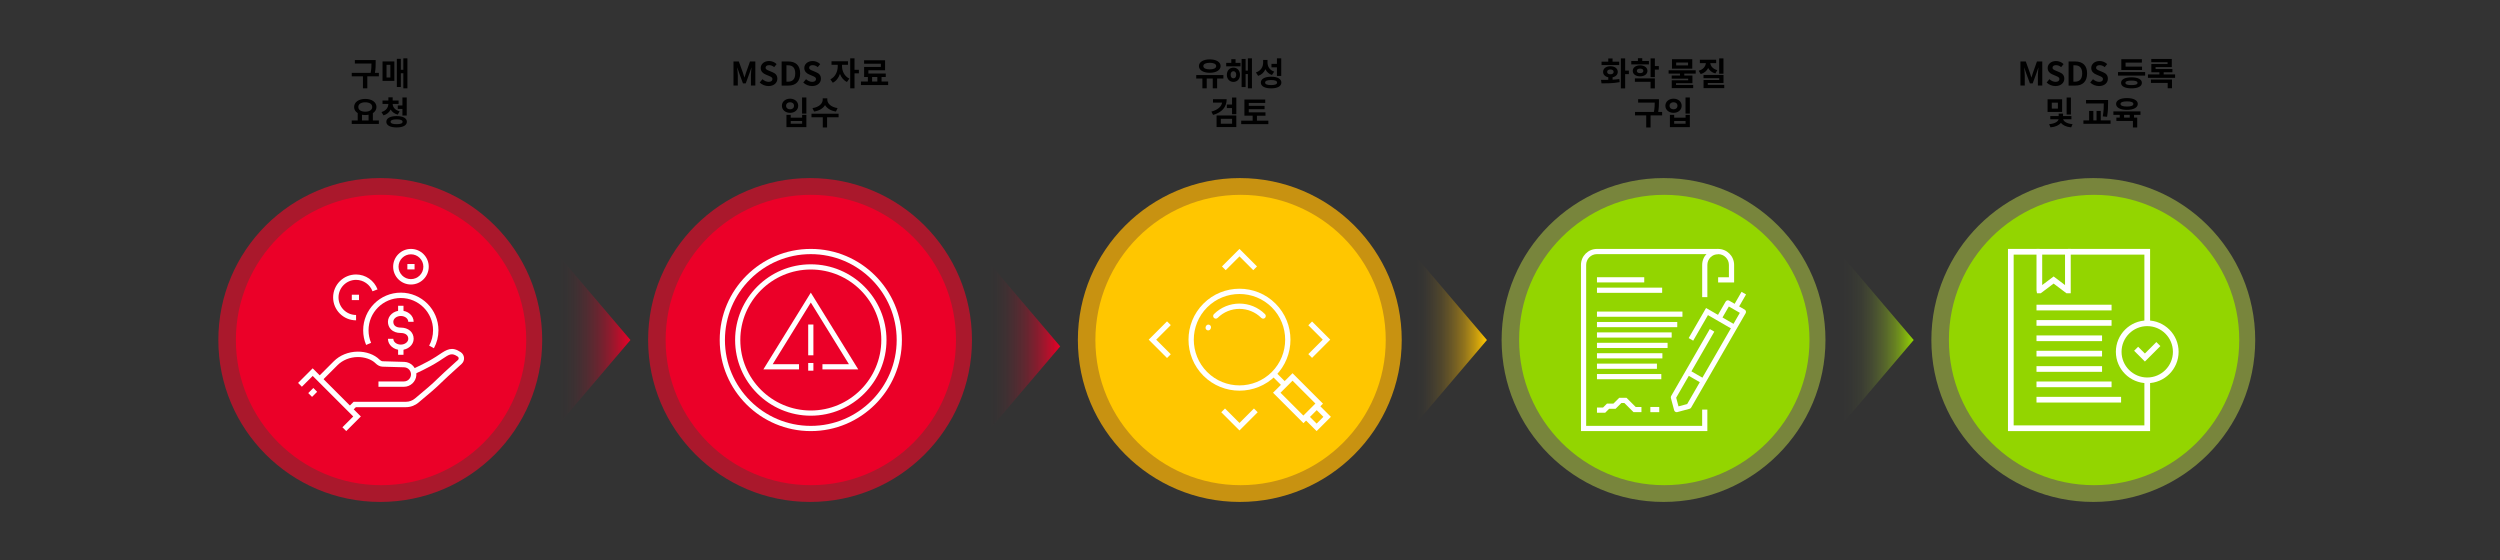 <?xml version="1.0" encoding="UTF-8"?><svg id="Layer_2" xmlns="http://www.w3.org/2000/svg" xmlns:xlink="http://www.w3.org/1999/xlink" viewBox="0 0 1438.44 322.29"><rect x="0" y="0" width="1438.44" height="322.29" fill="#333333" stroke="none"/><defs><style>.cls-1{fill:none;}.cls-2{fill:url(#linear-gradient);}.cls-3{fill:#eb0028;}.cls-4{fill:#fff;}.cls-5{fill:#ffc600;}.cls-6{fill:#aa182c;}.cls-7{fill:#c89211;}.cls-8{fill:#93d500;}.cls-9{fill:#78853c;}.cls-10{fill:url(#linear-gradient-3);}.cls-11{fill:url(#linear-gradient-4);}.cls-12{fill:url(#linear-gradient-2);}</style><linearGradient id="linear-gradient" x1="322.13" y1="195.63" x2="362.75" y2="195.63" gradientUnits="userSpaceOnUse"><stop offset="0" stop-color="#ac172c" stop-opacity="0"/><stop offset=".1" stop-color="#ad162b" stop-opacity=".02"/><stop offset=".23" stop-color="#b1142b" stop-opacity=".09"/><stop offset=".38" stop-color="#b9122b" stop-opacity=".21"/><stop offset=".54" stop-color="#c30e2a" stop-opacity=".37"/><stop offset=".71" stop-color="#d00929" stop-opacity=".58"/><stop offset=".89" stop-color="#e00328" stop-opacity=".83"/><stop offset="1" stop-color="#eb0028"/></linearGradient><linearGradient id="linear-gradient-2" x1="569.4" y1="199.32" x2="610.02" y2="199.32" xlink:href="#linear-gradient"/><linearGradient id="linear-gradient-3" x1="1060.49" y1="195.63" x2="1101.1" y2="195.63" gradientUnits="userSpaceOnUse"><stop offset="0" stop-color="#78853c" stop-opacity="0"/><stop offset=".11" stop-color="#78873a" stop-opacity=".03"/><stop offset=".25" stop-color="#7a8d35" stop-opacity=".1"/><stop offset=".4" stop-color="#7e972e" stop-opacity=".23"/><stop offset=".57" stop-color="#83a523" stop-opacity=".41"/><stop offset=".76" stop-color="#89b715" stop-opacity=".64"/><stop offset=".94" stop-color="#90cd05" stop-opacity=".91"/><stop offset="1" stop-color="#93d500"/></linearGradient><linearGradient id="linear-gradient-4" x1="814.94" y1="195.63" x2="855.56" y2="195.63" gradientUnits="userSpaceOnUse"><stop offset="0" stop-color="#c89211" stop-opacity="0"/><stop offset=".1" stop-color="#c99310" stop-opacity=".02"/><stop offset=".22" stop-color="#cc960f" stop-opacity=".09"/><stop offset=".36" stop-color="#d29c0d" stop-opacity=".19"/><stop offset=".51" stop-color="#daa30b" stop-opacity=".34"/><stop offset=".68" stop-color="#e5ad07" stop-opacity=".53"/><stop offset=".84" stop-color="#f1b904" stop-opacity=".76"/><stop offset="1" stop-color="#ffc600"/></linearGradient></defs><g id="Layer_1-2"><circle class="cls-6" cx="218.8" cy="195.63" r="93.17"/><circle class="cls-3" cx="219.25" cy="195.63" r="83.53"/><polygon class="cls-4" points="199.21 248.04 197.02 245.85 203.24 239.63 179.91 216.3 173.69 222.52 171.5 220.33 179.91 211.92 207.62 239.63 199.21 248.04"/><rect class="cls-4" x="177.84" y="224.27" width="4.14" height="3.1" transform="translate(-106.98 193.34) rotate(-45)"/><path class="cls-4" d="m232.41,222.57h-14.65v-3.1h14.65c2.13,0,3.91-1.66,4.06-3.78.08-1.12-.29-2.19-1.04-3.02-.75-.83-1.78-1.3-2.9-1.34l-12.54-.36c-1.53-.05-3.04-1.04-3.86-1.89-2.34-2.34-6.33-3.69-10.38-3.65-4.44.07-8.64,1.77-11.53,4.66l-9.15,9.15-2.19-2.19,9.15-9.16c3.51-3.51,8.36-5.48,13.67-5.57,4.96-.06,9.7,1.64,12.63,4.57.45.46,1.24.95,1.75.97l12.53.36c1.97.06,3.79.89,5.11,2.35,1.32,1.46,1.97,3.35,1.84,5.32-.27,3.73-3.4,6.66-7.15,6.66Z"/><path class="cls-4" d="m202.41,236.61l-2.19-2.19,3.24-3.24h30.1c1.9,0,3.76-.68,5.21-1.91l7.68-6.48c2.07-1.75,3.79-3.4,5.6-5.16,1.19-1.15,2.4-2.32,3.75-3.54l7.71-7c.38-.35.41-.77.39-.99-.02-.22-.11-.63-.53-.92-3.4-2.31-4.67-1.45-8.88,1.36-.61.41-1.27.85-1.98,1.31-6.13,3.95-13.77,7.25-14.09,7.39l-1.22-2.84c.08-.03,7.73-3.34,13.63-7.14.7-.45,1.35-.88,1.94-1.28,4.34-2.9,7.21-4.81,12.34-1.35,1.1.75,1.79,1.94,1.89,3.26.1,1.33-.41,2.6-1.4,3.5l-7.71,7c-1.32,1.2-2.51,2.35-3.68,3.48-1.85,1.79-3.6,3.48-5.75,5.29l-7.68,6.48c-2.01,1.7-4.57,2.64-7.2,2.64h-28.82l-2.33,2.33Z"/><path class="cls-4" d="m249.65,200.36l-2.72-1.48c1.47-2.7,2.24-5.76,2.24-8.85,0-10.24-8.33-18.56-18.56-18.56s-18.56,8.33-18.56,18.56c0,2.51.49,4.94,1.46,7.23l-2.85,1.21c-1.13-2.67-1.7-5.51-1.7-8.43,0-11.94,9.72-21.66,21.66-21.66s21.66,9.72,21.66,21.66c0,3.61-.9,7.18-2.62,10.33Z"/><path class="cls-4" d="m230.61,201.37c-4.08,0-7.4-2.89-7.4-6.44h3.1c0,1.84,1.93,3.34,4.3,3.34s4.3-1.5,4.3-3.34c0-2.06-1.65-3.34-4.3-3.34-5.11,0-7.4-3.23-7.4-6.44,0-3.55,3.32-6.44,7.4-6.44s7.4,2.89,7.4,6.44h-3.1c0-1.84-1.93-3.34-4.3-3.34s-4.3,1.5-4.3,3.34c0,2.12,1.57,3.34,4.3,3.34,4.35,0,7.4,2.65,7.4,6.44,0,3.55-3.32,6.44-7.4,6.44Z"/><rect class="cls-4" x="229.06" y="175.93" width="3.1" height="3.36"/><rect class="cls-4" x="229.06" y="200.78" width="3.1" height="3.36"/><path class="cls-4" d="m204.86,184.31c-7.27,0-13.19-5.92-13.19-13.19s5.92-13.19,13.19-13.19c5.48,0,10.45,3.45,12.37,8.59l-2.9,1.08c-1.46-3.93-5.27-6.57-9.46-6.57-5.57,0-10.1,4.53-10.1,10.1s4.53,10.1,10.1,10.1v3.1Z"/><path class="cls-4" d="m236.45,163.7c-5.64,0-10.24-4.59-10.24-10.24s4.59-10.24,10.24-10.24,10.24,4.59,10.24,10.24-4.59,10.24-10.24,10.24Zm0-17.38c-3.94,0-7.14,3.2-7.14,7.14s3.2,7.14,7.14,7.14,7.14-3.2,7.14-7.14-3.21-7.14-7.14-7.14Z"/><rect class="cls-4" x="234.39" y="151.91" width="4.14" height="3.1"/><rect class="cls-4" x="202.42" y="169.57" width="4.14" height="3.1"/><circle class="cls-6" cx="466.08" cy="195.63" r="93.17"/><circle class="cls-3" cx="466.52" cy="195.63" r="83.53"/><path class="cls-4" d="m466.52,248.04c-28.9,0-52.41-23.51-52.41-52.41s23.51-52.41,52.41-52.41,52.41,23.51,52.41,52.41-23.51,52.41-52.41,52.41Zm0-101.82c-27.25,0-49.41,22.17-49.41,49.41s22.17,49.41,49.41,49.41,49.41-22.17,49.41-49.41-22.17-49.41-49.41-49.41Z"/><path class="cls-4" d="m466.52,239.18c-24.02,0-43.55-19.54-43.55-43.55s19.54-43.55,43.55-43.55,43.55,19.54,43.55,43.55-19.54,43.55-43.55,43.55Zm0-84.11c-22.36,0-40.56,18.2-40.56,40.56s18.19,40.56,40.56,40.56,40.56-18.19,40.56-40.56-18.2-40.56-40.56-40.56Z"/><polygon class="cls-4" points="493.83 212.56 473.21 212.56 473.21 209.57 488.46 209.57 466.52 174.07 444.58 209.57 459.73 209.57 459.73 212.56 439.21 212.56 466.52 168.38 493.83 212.56"/><rect class="cls-4" x="465.02" y="186.72" width="2.99" height="17.71"/><rect class="cls-4" x="465.02" y="208.85" width="2.99" height="4.43"/><circle class="cls-7" cx="713.35" cy="195.63" r="93.17"/><circle class="cls-5" cx="713.79" cy="195.63" r="83.53"/><polygon class="cls-2" points="322.13 147.88 322.13 243.38 362.75 195.63 322.13 147.88"/><polygon class="cls-12" points="569.4 151.57 569.4 247.08 610.02 199.32 569.4 151.57"/><circle class="cls-9" cx="957.16" cy="195.63" r="93.17"/><circle class="cls-8" cx="957.6" cy="195.63" r="83.53"/><circle class="cls-9" cx="1204.43" cy="195.63" r="93.17"/><circle class="cls-8" cx="1204.88" cy="195.63" r="83.53"/><polygon class="cls-10" points="1060.49 147.88 1060.49 243.38 1101.1 195.63 1060.49 147.88"/><polygon class="cls-11" points="814.94 147.88 814.94 243.38 855.56 195.63 814.94 147.88"/><path d="m927.82,45.84c1.33-.07,2.66-.17,3.9-.36l.19,1.78c-3.63.71-7.51.71-10.43.71l-.3-2c1.24,0,2.66,0,4.18-.04v-1.46c-1.8-.36-2.98-1.54-2.98-3.11,0-1.95,1.74-3.26,4.22-3.26s4.22,1.31,4.22,3.26c0,1.57-1.18,2.75-2.98,3.11v1.37Zm3.82-8.41h-10.15v-1.95h3.86v-1.82h2.47v1.82h3.82v1.95Zm-5.06,5.32c1.12,0,1.87-.49,1.87-1.39s-.75-1.39-1.87-1.39-1.87.49-1.87,1.39.75,1.39,1.87,1.39Zm10.64-.09h-2.15v8.19h-2.47v-17.26h2.47v7.03h2.15v2.04Z"/><path d="m948.75,37.05h-10.15v-1.95h3.82v-1.61h2.49v1.61h3.84v1.95Zm-5.08,6.89c-2.47,0-4.23-1.29-4.23-3.18s1.76-3.17,4.23-3.17,4.23,1.29,4.23,3.17-1.74,3.18-4.23,3.18Zm-3,1.16h11.5v5.75h-2.47v-3.77h-9.03v-1.99Zm3-3.03c1.11,0,1.87-.43,1.87-1.31s-.77-1.29-1.87-1.29-1.87.43-1.87,1.29.75,1.31,1.87,1.31Zm10.79-2.01h-2.29v4.33h-2.47v-10.81h2.47v4.44h2.29v2.04Z"/><path d="m969.1,42.37v1.09h4.68v4.42h-9.44v.97h9.89v1.85h-12.35v-4.53h9.46v-.9h-9.48v-1.82h4.76v-1.09h-6.54v-1.95h15.59v1.95h-6.58Zm4.59-2.87h-11.67v-5.42h11.67v5.42Zm-2.42-3.52h-6.84v1.63h6.84v-1.63Z"/><path d="m986.96,42.26c-1.99-.52-3.34-1.67-4.12-3.13-.79,1.63-2.21,2.92-4.29,3.5l-1.14-1.93c2.66-.75,3.93-2.55,4.1-4.36h-3.45v-1.97h9.39v1.97h-3.39c.19,1.67,1.44,3.34,4.03,4.03l-1.12,1.89Zm5.13,6.58v1.87h-11.91v-4.7h9.03v-1.03h-9.05v-1.86h11.5v4.63h-9.03v1.09h9.46Zm-.45-6.41h-2.47v-8.84h2.47v8.84Z"/><path d="m956.33,66.4h-6.63v6.93h-2.51v-6.93h-6.44v-1.99h10.87c.43-2.19.47-3.88.47-5.36h-9.55v-1.99h11.97v1.55c0,1.61,0,3.37-.43,5.79h2.27v1.99Z"/><path d="m967.59,60.85c0,2.38-2.01,4.08-4.68,4.08s-4.7-1.71-4.7-4.08,2.02-4.07,4.7-4.07,4.68,1.71,4.68,4.07Zm-6.97,0c0,1.29.97,2.04,2.29,2.04s2.27-.75,2.27-2.04-.96-2.02-2.27-2.02-2.29.77-2.29,2.02Zm2.66,5.25v1.61h6.56v-1.61h2.45v7.03h-11.47v-7.03h2.45Zm0,5.08h6.56v-1.57h-6.56v1.57Zm9.01-15.1v9.27h-2.49v-9.27h2.49Z"/><path d="m703.92,45.18h-3.62v5.64h-2.51v-5.64h-3.47v5.64h-2.49v-5.64h-3.54v-2h15.62v2Zm-14.09-7.16c0-2.34,2.55-3.86,6.24-3.86s6.24,1.52,6.24,3.86-2.57,3.86-6.24,3.86-6.24-1.5-6.24-3.86Zm2.53,0c0,1.24,1.44,1.89,3.71,1.89s3.69-.66,3.69-1.89-1.44-1.89-3.69-1.89-3.71.67-3.71,1.89Z"/><path d="m710.89,36.19h2.87v1.97h-8.24v-1.97h2.94v-2.14h2.44v2.14Zm2.57,6.84c0,2.4-1.57,4.1-3.78,4.1s-3.78-1.71-3.78-4.1,1.57-4.12,3.78-4.12,3.78,1.71,3.78,4.12Zm-2.17,0c0-1.29-.67-2.06-1.61-2.06s-1.61.77-1.61,2.06.67,2.04,1.61,2.04,1.61-.75,1.61-2.04Zm9.05-9.46v17.25h-2.34v-8.22h-1.31v7.51h-2.3v-16.21h2.3v6.71h1.31v-7.04h2.34Z"/><path d="m731.86,43.16c-1.82-.62-3.04-1.8-3.77-3.34-.77,1.76-2.14,3.15-4.18,3.84l-1.29-1.99c2.94-.94,4.16-3.28,4.16-5.66v-1.54h2.51v1.42c0,2.32,1.12,4.42,3.86,5.3l-1.29,1.95Zm5.41,4.35c0,2.1-2.25,3.34-5.9,3.34s-5.92-1.24-5.92-3.34,2.25-3.37,5.92-3.37,5.9,1.24,5.9,3.37Zm-2.47,0c0-.99-1.18-1.46-3.43-1.46s-3.45.47-3.45,1.46,1.18,1.44,3.45,1.44,3.43-.47,3.43-1.44Zm-.08-8.77h-3.15v-2.01h3.15v-3.15h2.47v10.12h-2.47v-4.96Z"/><path d="m705.8,57.07c0,4.55-2.81,7.66-7.83,9.05l-.97-1.91c3.71-1.01,5.79-2.89,6.18-5.17h-5.25v-1.97h7.87Zm-5.81,9.35h11.35v6.71h-11.35v-6.71Zm2.44,4.78h6.48v-2.83h-6.48v2.83Zm8.92-15.1v9.61h-2.47v-3.54h-2.98v-2.01h2.98v-4.06h2.47Z"/><path d="m729.78,69.43v2.01h-15.62v-2.01h6.58v-2.87h-4.74v-9.31h11.99v1.97h-9.48v1.69h9.09v1.91h-9.09v1.8h9.61v1.95h-4.91v2.87h6.58Z"/><path d="m422.03,35.37h3.07l2.36,6.48c.3.86.56,1.78.84,2.68h.09c.3-.9.54-1.82.84-2.68l2.3-6.48h3.07v13.86h-2.53v-5.79c0-1.31.21-3.24.34-4.55h-.07l-1.12,3.26-2.14,5.83h-1.59l-2.15-5.83-1.11-3.26h-.07c.13,1.31.36,3.24.36,4.55v5.79h-2.49v-13.86Z"/><path d="m437.12,47.47l1.59-1.91c.99.92,2.3,1.54,3.52,1.54,1.44,0,2.21-.62,2.21-1.59,0-1.03-.84-1.35-2.08-1.87l-1.85-.79c-1.41-.58-2.81-1.71-2.81-3.73,0-2.27,1.99-4.01,4.8-4.01,1.61,0,3.22.64,4.35,1.78l-1.41,1.74c-.88-.73-1.8-1.14-2.94-1.14-1.22,0-2.01.54-2.01,1.46,0,.99.99,1.35,2.17,1.82l1.82.77c1.69.69,2.79,1.76,2.79,3.77,0,2.27-1.89,4.2-5.1,4.2-1.86,0-3.71-.73-5.06-2.02Z"/><path d="m449.73,35.37h3.8c4.23,0,6.86,2.19,6.86,6.88s-2.62,6.99-6.71,6.99h-3.95v-13.86Zm3.63,11.63c2.59,0,4.2-1.39,4.2-4.76s-1.61-4.67-4.2-4.67h-.86v9.42h.86Z"/><path d="m462.19,47.47l1.59-1.91c.99.92,2.3,1.54,3.52,1.54,1.44,0,2.21-.62,2.21-1.59,0-1.03-.84-1.35-2.08-1.87l-1.85-.79c-1.41-.58-2.81-1.71-2.81-3.73,0-2.27,1.99-4.01,4.8-4.01,1.61,0,3.22.64,4.35,1.78l-1.41,1.74c-.88-.73-1.8-1.14-2.94-1.14-1.22,0-2.01.54-2.01,1.46,0,.99.99,1.35,2.17,1.82l1.82.77c1.69.69,2.79,1.76,2.79,3.77,0,2.27-1.89,4.2-5.1,4.2-1.86,0-3.71-.73-5.06-2.02Z"/><path d="m484.49,38.23c0,2.62,1.37,5.68,4.2,6.99l-1.37,1.95c-1.91-.88-3.26-2.6-4.03-4.65-.77,2.25-2.15,4.14-4.12,5.08l-1.39-1.97c2.83-1.31,4.23-4.55,4.23-7.4v-.95h-3.58v-2.04h9.48v2.04h-3.43v.95Zm9.69,3.97h-2.51v8.64h-2.47v-17.26h2.47v6.58h2.51v2.04Z"/><path d="m511.02,46.93v2.02h-15.64v-2.02h3.97v-2.62h-2.15v-5.81h9.63v-1.84h-9.65v-1.97h12.08v5.73h-9.61v1.89h10v1.99h-2.42v2.62h3.78Zm-9.24,0h3.02v-2.62h-3.02v2.62Z"/><path d="m459.27,60.85c0,2.38-2.01,4.08-4.68,4.08s-4.7-1.71-4.7-4.08,2.02-4.07,4.7-4.07,4.68,1.71,4.68,4.07Zm-6.97,0c0,1.29.97,2.04,2.29,2.04s2.27-.75,2.27-2.04-.96-2.02-2.27-2.02-2.29.77-2.29,2.02Zm2.66,5.25v1.61h6.56v-1.61h2.45v7.03h-11.47v-7.03h2.45Zm0,5.08h6.56v-1.57h-6.56v1.57Zm9.01-15.1v9.27h-2.49v-9.27h2.49Z"/><path d="m482.49,67.46h-6.61v5.88h-2.47v-5.88h-6.5v-2.01h15.59v2.01Zm-1.5-3.28c-3.02-.45-5.17-1.85-6.28-3.71-1.11,1.85-3.28,3.26-6.3,3.71l-.94-1.99c3.93-.54,5.9-2.77,5.9-4.8v-.82h2.64v.82c0,2,1.99,4.25,5.9,4.8l-.94,1.99Z"/><path d="m217.97,43.91h-6.63v6.93h-2.51v-6.93h-6.44v-1.99h10.87c.43-2.19.47-3.88.47-5.36h-9.55v-1.99h11.97v1.55c0,1.61,0,3.37-.43,5.79h2.27v1.99Z"/><path d="m220.1,35.35h6.8v11.19h-6.8v-11.19Zm2.3,9.25h2.21v-7.31h-2.21v7.31Zm12.01-11.03v17.25h-2.34v-8.67h-1.44v7.91h-2.3v-16.21h2.3v6.31h1.44v-6.59h2.34Z"/><path d="m217.99,69.32v2h-15.62v-2h3.45v-4.22c-1.31-.81-2.1-2.04-2.08-3.54,0-2.83,2.72-4.65,6.43-4.65s6.44,1.82,6.44,4.65c0,1.5-.79,2.74-2.08,3.54v4.22h3.47Zm-11.82-7.76c0,1.71,1.59,2.7,3.99,2.7s4.01-.99,4.01-2.7-1.61-2.7-4.01-2.7-3.99.97-3.99,2.7Zm2.1,7.76h3.8v-3.3c-.6.11-1.24.17-1.91.17s-1.29-.06-1.89-.17v3.3Z"/><path d="m228.84,65.95c-1.93-.51-3.28-1.57-4.07-2.94-.77,1.57-2.12,2.79-4.12,3.37l-1.16-1.91c2.74-.79,3.93-2.74,3.97-4.66h-3.37v-1.95h3.37v-1.84h2.47v1.84h3.41v1.95h-3.41c.04,1.78,1.27,3.52,4.03,4.25l-1.12,1.89Zm5.26,4.12c0,2.06-2.25,3.26-5.9,3.26s-5.92-1.2-5.92-3.26,2.25-3.28,5.92-3.28,5.9,1.2,5.9,3.28Zm-2.47,0c0-.94-1.18-1.39-3.43-1.39s-3.45.45-3.45,1.39,1.16,1.37,3.45,1.37,3.43-.43,3.43-1.37Zm-.08-9.39v-4.61h2.47v10.42h-2.47v-3.82h-2.68v-1.99h2.68Z"/><path d="m1162.51,35.37h3.07l2.36,6.48c.3.86.56,1.78.84,2.68h.09c.3-.9.54-1.82.84-2.68l2.3-6.48h3.07v13.86h-2.53v-5.79c0-1.31.21-3.24.34-4.55h-.07l-1.12,3.26-2.14,5.83h-1.59l-2.15-5.83-1.11-3.26h-.07c.13,1.31.36,3.24.36,4.55v5.79h-2.49v-13.86Z"/><path d="m1177.6,47.47l1.59-1.91c.99.92,2.3,1.54,3.52,1.54,1.44,0,2.21-.62,2.21-1.59,0-1.03-.84-1.35-2.08-1.87l-1.85-.79c-1.41-.58-2.81-1.71-2.81-3.73,0-2.27,1.99-4.01,4.8-4.01,1.61,0,3.22.64,4.35,1.78l-1.41,1.74c-.88-.73-1.8-1.14-2.94-1.14-1.22,0-2.01.54-2.01,1.46,0,.99.99,1.35,2.17,1.82l1.82.77c1.69.69,2.79,1.76,2.79,3.77,0,2.27-1.89,4.2-5.1,4.2-1.86,0-3.71-.73-5.06-2.02Z"/><path d="m1190.21,35.37h3.8c4.23,0,6.86,2.19,6.86,6.88s-2.62,6.99-6.71,6.99h-3.95v-13.86Zm3.63,11.63c2.59,0,4.2-1.39,4.2-4.76s-1.61-4.67-4.2-4.67h-.86v9.42h.86Z"/><path d="m1202.67,47.47l1.59-1.91c.99.92,2.3,1.54,3.52,1.54,1.44,0,2.21-.62,2.21-1.59,0-1.03-.84-1.35-2.08-1.87l-1.85-.79c-1.41-.58-2.81-1.71-2.81-3.73,0-2.27,1.99-4.01,4.8-4.01,1.61,0,3.22.64,4.35,1.78l-1.41,1.74c-.88-.73-1.8-1.14-2.94-1.14-1.22,0-2.01.54-2.01,1.46,0,.99.99,1.35,2.17,1.82l1.82.77c1.69.69,2.79,1.76,2.79,3.77,0,2.27-1.89,4.2-5.1,4.2-1.86,0-3.71-.73-5.06-2.02Z"/><path d="m1234.26,41.47v2.02h-15.61v-2.02h15.61Zm-1.87,6.2c0,2.02-2.27,3.17-6,3.17s-5.98-1.14-5.98-3.17,2.25-3.18,5.98-3.18,6,1.14,6,3.18Zm.09-7.4h-11.93v-6.22h11.84v1.97h-9.39v2.3h9.48v1.95Zm-2.6,7.4c0-.9-1.18-1.31-3.48-1.31s-3.48.41-3.48,1.31,1.18,1.29,3.48,1.29,3.48-.39,3.48-1.29Z"/><path d="m1251.5,42.82v1.97h-15.62v-1.97h6.58v-1.24h-4.63v-4.74h9.33v-1.05h-9.37v-1.87h11.8v4.67h-9.33v1.12h9.69v1.87h-5.02v1.24h6.58Zm-13.9,2.94h12.1v5.02h-2.47v-3.07h-9.63v-1.95Z"/><path d="m1186.49,64.41h-8.37v-7.31h8.37v7.31Zm.6,4.22c.26,1.14,1.99,2.53,5.4,2.81l-.79,1.84c-2.87-.24-4.87-1.27-5.92-2.59-1.05,1.33-3.07,2.34-5.98,2.59l-.77-1.84c3.45-.3,5.19-1.61,5.43-2.81h-4.78v-1.84h4.83v-1.41h2.51v1.41h4.82v1.84h-4.76Zm-3.02-9.57h-3.52v3.43h3.52v-3.43Zm7.49,6.82h-2.47v-9.78h2.47v9.78Z"/><path d="m1214.37,69.26v1.99h-15.62v-1.99h3.28v-5.45h2.44v5.45h1.84v-5.45h2.42v5.45h5.66Zm-4.48-2.3c.56-3.13.58-5.45.58-7.44h-10.21v-1.97h12.68v1.67c0,2.12,0,4.5-.58,7.98l-2.47-.24Z"/><path d="m1227.86,66.08v1.59h1.84v5.68h-2.47v-3.75h-9.52v-1.93h1.95v-1.59h-3.67v-1.97h15.59v1.97h-3.71Zm-10.32-6.28c0-2.08,2.45-3.37,6.24-3.37s6.26,1.29,6.26,3.37-2.45,3.41-6.26,3.41-6.24-1.29-6.24-3.41Zm2.55,0c0,1.01,1.35,1.5,3.69,1.5s3.71-.49,3.71-1.5-1.35-1.48-3.71-1.48-3.69.51-3.69,1.48Zm5.32,6.28h-3.28v1.59h3.28v-1.59Z"/><path class="cls-4" d="m982.38,170.98h-2.99v-18.56c0-5.07,4.12-9.19,9.19-9.19s9.19,4.12,9.19,9.19v10.09h-9.2v-2.99h6.2v-7.09c0-3.42-2.78-6.2-6.2-6.2s-6.2,2.78-6.2,6.2v18.56Z"/><path class="cls-4" d="m982.38,248.04h-72.73v-95.62c0-5.07,4.12-9.19,9.19-9.19h69.8v2.99h-69.8c-3.42,0-6.2,2.78-6.2,6.2v92.63h66.74v-9.39h2.99v12.38Z"/><path class="cls-4" d="m964.71,237.15c-.26,0-.52-.07-.75-.2-.34-.2-.6-.52-.7-.91l-1.88-7.04c-.1-.38-.05-.79.15-1.13l22.25-38.54,2.59,1.5-21.94,38,1.34,4.99,4.99-1.34,30.3-52.48-6.33-3.65-4.4,7.62-2.59-1.5,5.15-8.92c.41-.72,1.33-.97,2.05-.55l8.92,5.15c.34.2.6.52.7.91.1.39.05.79-.15,1.14l-31.36,54.32c-.2.34-.53.59-.91.7l-7.04,1.89c-.13.03-.26.05-.39.05Z"/><rect class="cls-4" x="974.11" y="211.62" width="2.99" height="10.3" transform="translate(300.06 953.28) rotate(-60)"/><rect class="cls-4" x="996.28" y="171.29" width="9.45" height="3" transform="translate(350.97 953.38) rotate(-60.01)"/><polygon class="cls-4" points="974.22 196.02 971.63 194.52 981.62 177.21 998.7 187.08 997.21 189.67 982.72 181.3 974.22 196.02"/><polygon class="cls-4" points="923.61 237.46 918.86 237.46 918.86 234.47 922.37 234.47 924.63 232.21 928.33 232.21 931.67 228.87 935.85 228.87 941.13 234.16 944.45 234.16 944.45 237.15 939.89 237.15 934.61 231.87 932.91 231.87 929.57 235.21 925.86 235.21 923.61 237.46"/><rect class="cls-4" x="949.57" y="234.16" width="5.12" height="2.99"/><rect class="cls-4" x="918.86" y="159.51" width="27.2" height="2.99"/><rect class="cls-4" x="918.86" y="165.5" width="37.5" height="2.99"/><rect class="cls-4" x="918.86" y="185.26" width="46.19" height="2.99"/><rect class="cls-4" x="918.86" y="179.27" width="49.18" height="2.99"/><rect class="cls-4" x="918.86" y="191.25" width="42.98" height="2.99"/><rect class="cls-4" x="918.86" y="203.23" width="37.64" height="2.99"/><rect class="cls-4" x="918.86" y="215.21" width="37.02" height="2.99"/><rect class="cls-4" x="918.86" y="197.24" width="40.63" height="2.99"/><rect class="cls-4" x="918.86" y="209.22" width="34.5" height="2.99"/><polygon class="cls-4" points="1237.11 248.04 1155.34 248.04 1155.34 143.22 1173.54 143.22 1173.54 146.5 1158.61 146.5 1158.61 244.76 1233.83 244.76 1233.83 218.84 1237.11 218.84 1237.11 248.04"/><polygon class="cls-4" points="1237.11 186 1233.83 186 1233.83 146.5 1189.81 146.5 1189.81 143.22 1237.11 143.22 1237.11 186"/><rect class="cls-4" x="1171.75" y="184.17" width="43.19" height="3.27"/><rect class="cls-4" x="1171.75" y="193" width="37.72" height="3.27"/><rect class="cls-4" x="1171.75" y="175.33" width="43.19" height="3.27"/><rect class="cls-4" x="1171.75" y="219.51" width="43.19" height="3.27"/><rect class="cls-4" x="1171.75" y="210.67" width="37.72" height="3.27"/><rect class="cls-4" x="1171.75" y="201.84" width="37.72" height="3.27"/><rect class="cls-4" x="1171.75" y="228.34" width="48.67" height="3.27"/><path class="cls-4" d="m1235.47,220.47c-9.95,0-18.05-8.1-18.05-18.05s8.1-18.05,18.05-18.05,18.05,8.1,18.05,18.05-8.1,18.05-18.05,18.05Zm0-32.83c-8.15,0-14.78,6.63-14.78,14.78s6.63,14.78,14.78,14.78,14.78-6.63,14.78-14.78-6.63-14.78-14.78-14.78Z"/><polygon class="cls-4" points="1234.12 208.02 1227.92 201.82 1230.23 199.51 1234.12 203.4 1240.71 196.81 1243.02 199.13 1234.12 208.02"/><path class="cls-4" d="m1191.44,168.72h-2.47l-7.37-5.56-7.38,5.56h-2.18l-.28-1.64v-23.86h19.69v25.5Zm-9.84-9.66l6.57,4.96v-17.52h-13.14v17.52l6.57-4.95Z"/><path class="cls-4" d="m713.17,224.78c-7.52,0-15.03-2.86-20.75-8.58-11.44-11.44-11.44-30.06,0-41.5,11.45-11.44,30.06-11.44,41.5,0,11.44,11.44,11.44,30.06,0,41.5-5.72,5.72-13.24,8.58-20.75,8.58Zm0-55.62c-6.74,0-13.47,2.56-18.6,7.69-10.25,10.25-10.25,26.94,0,37.2,10.26,10.26,26.94,10.26,37.2,0,10.25-10.26,10.25-26.94,0-37.2-5.13-5.13-11.86-7.69-18.6-7.69Z"/><path class="cls-4" d="m749.98,243.49l-17.52-17.52,11.23-11.23,17.52,17.52-11.23,11.23Zm-13.21-17.52l13.21,13.21,6.93-6.93-13.21-13.21-6.93,6.93Z"/><rect class="cls-4" x="734.54" y="213.79" width="3.05" height="9.1" transform="translate(61.28 584.56) rotate(-45.01)"/><path class="cls-4" d="m757.55,248.04l-8.21-8.21,8.21-8.21,8.21,8.21-8.21,8.21Zm-3.9-8.21l3.9,3.9,3.9-3.9-3.9-3.9-3.9,3.9Z"/><polygon class="cls-4" points="754.93 205.91 752.77 203.75 761.08 195.44 752.77 187.13 754.93 184.98 765.39 195.44 754.93 205.91"/><polygon class="cls-4" points="721.09 155.45 713.17 147.53 705.24 155.45 703.09 153.3 713.17 143.22 723.24 153.3 721.09 155.45"/><polygon class="cls-4" points="671.48 205.99 660.94 195.44 671.48 184.9 673.64 187.05 665.25 195.44 673.64 203.83 671.48 205.99"/><polygon class="cls-4" points="713.17 247.67 702.69 237.19 704.84 235.03 713.17 243.36 721.49 235.03 723.64 237.19 713.17 247.67"/><path class="cls-4" d="m695.16,190.11c-.17,0-.34-.03-.51-.09-.79-.28-1.21-1.15-.93-1.94l.13-.35c.31-.78,1.19-1.17,1.98-.86.78.31,1.17,1.19.86,1.97l-.09.24c-.22.63-.81,1.02-1.44,1.02Zm31.62-6.76c-.39,0-.78-.15-1.08-.45-6.92-6.91-18.17-6.91-25.09,0-.59.6-1.56.6-2.15,0-.59-.59-.59-1.56,0-2.15,8.11-8.1,21.29-8.1,29.4,0,.59.59.59,1.56,0,2.15-.3.3-.69.45-1.08.45Z"/><rect class="cls-1" width="1438.44" height="322.29"/></g></svg>